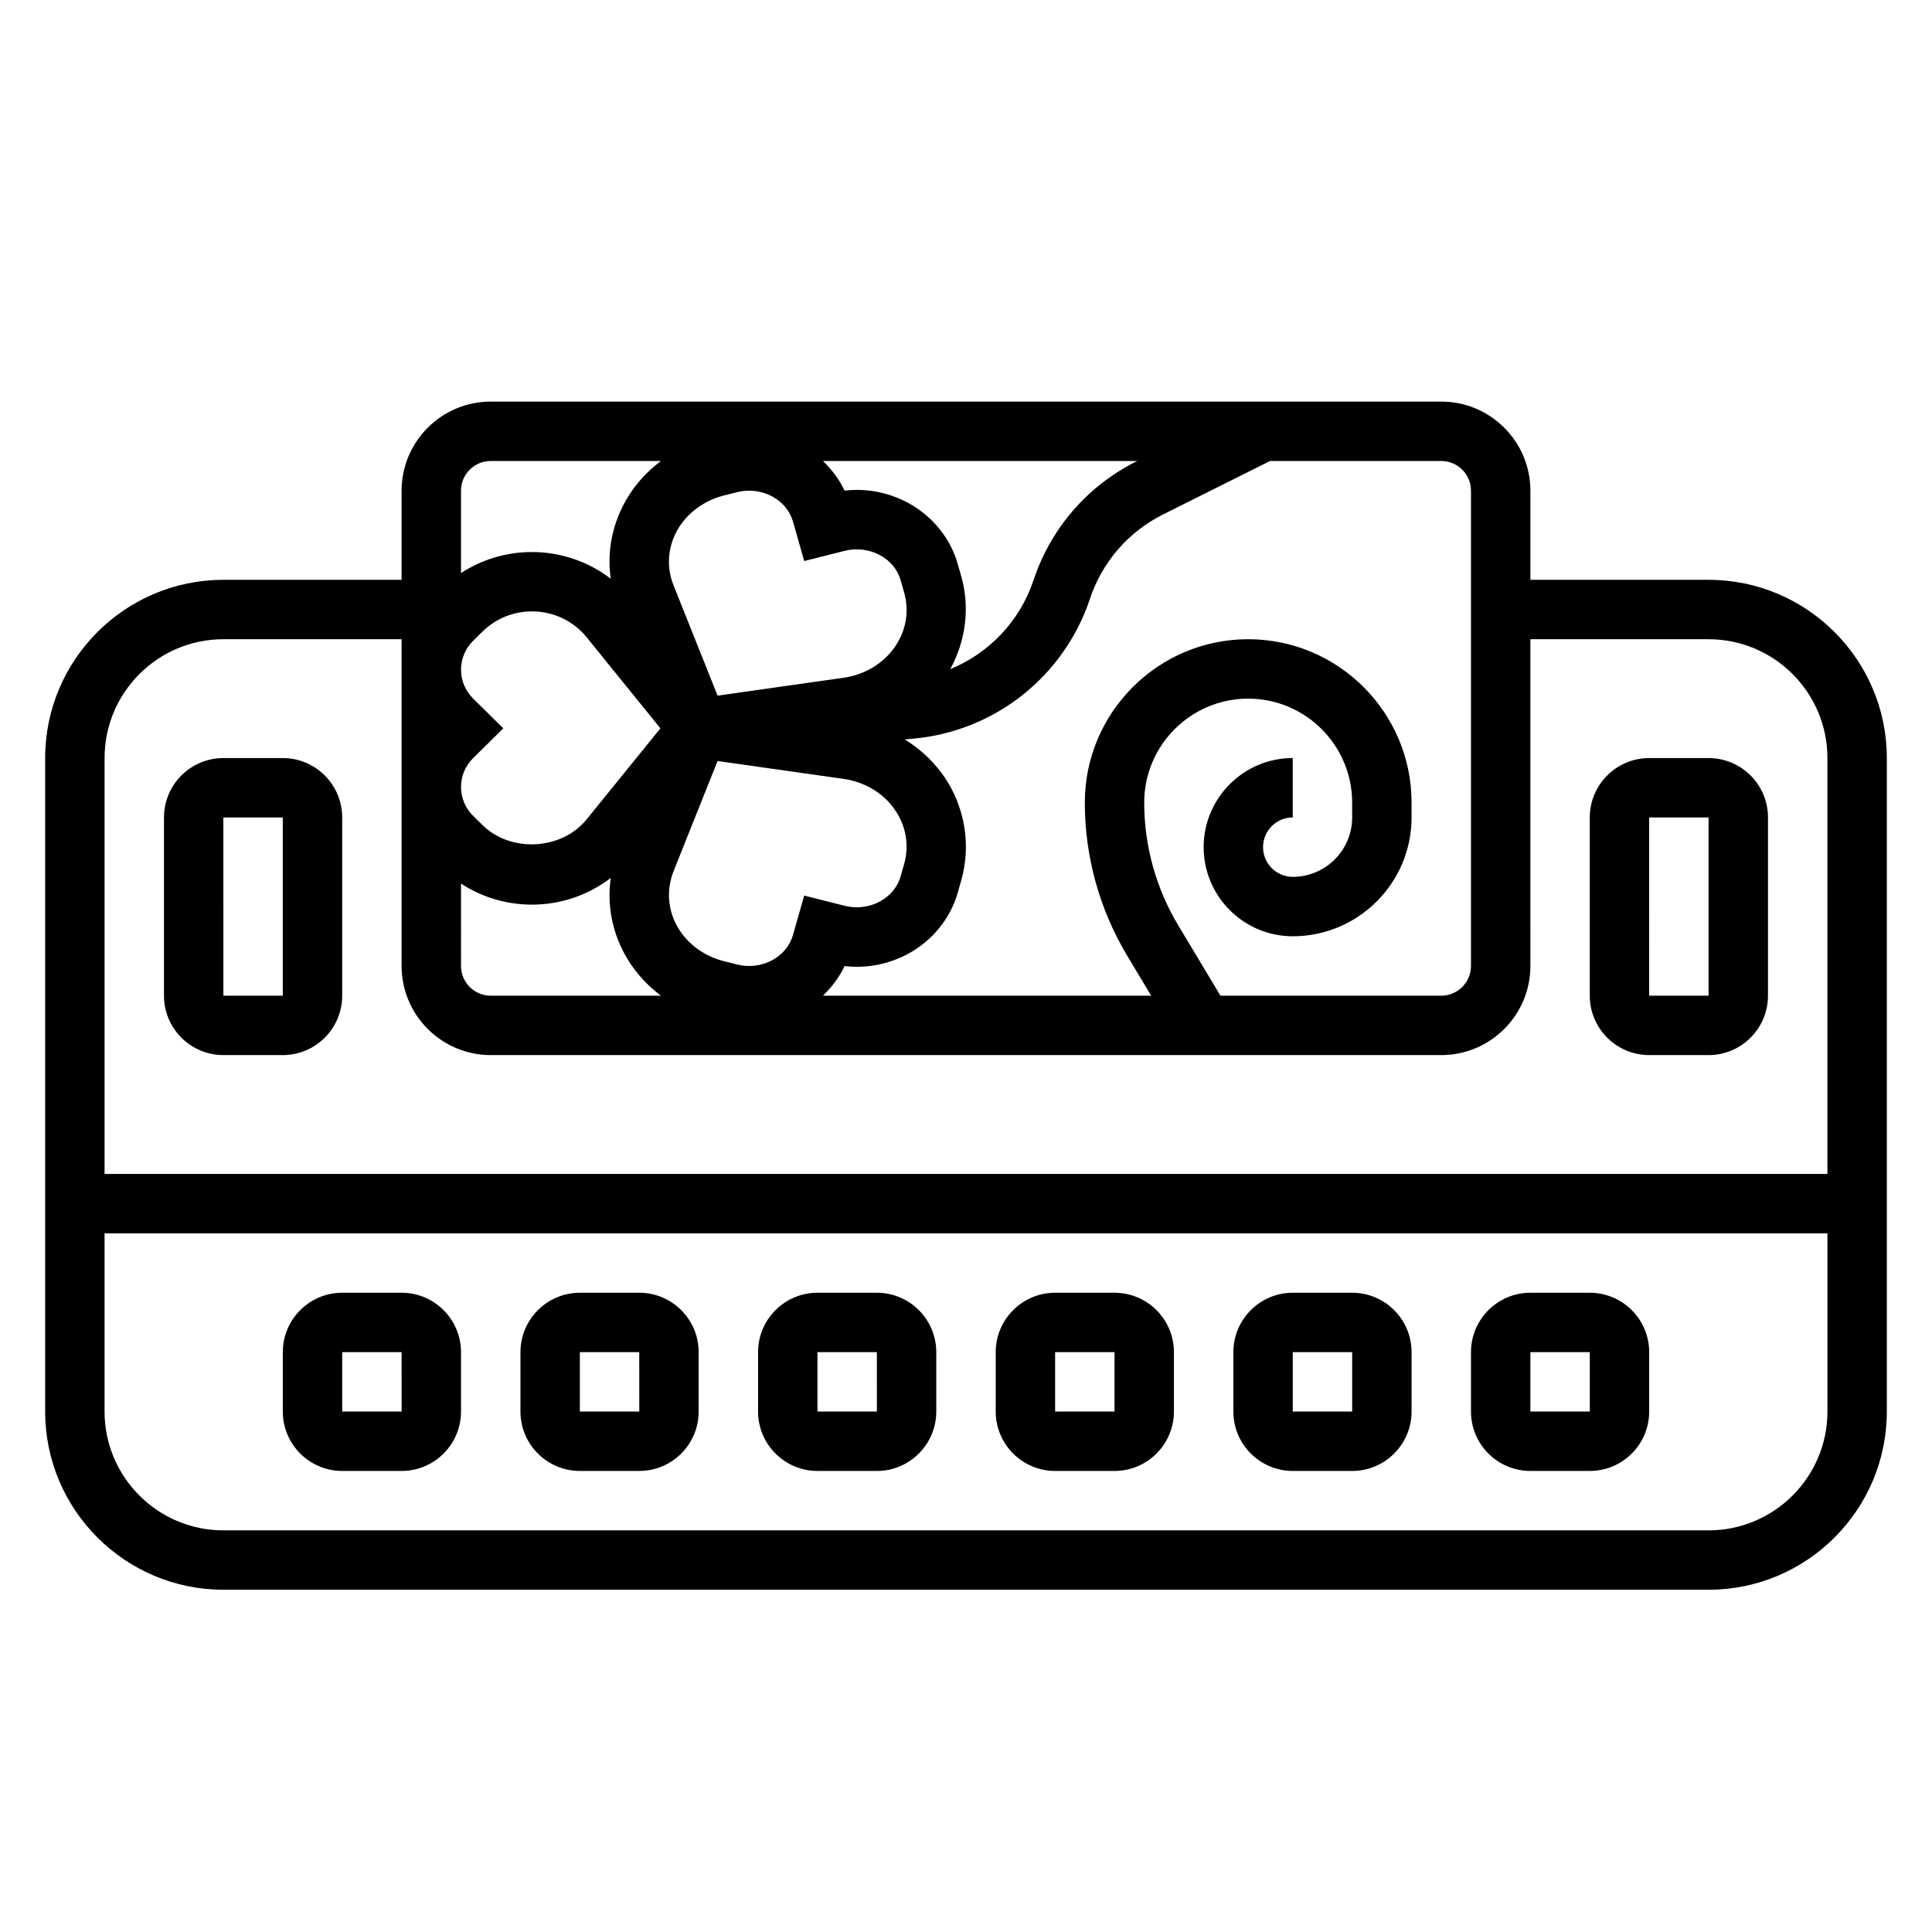 <?xml version="1.0" encoding="UTF-8"?>
<!-- Uploaded to: SVG Repo, www.svgrepo.com, Generator: SVG Repo Mixer Tools -->
<svg fill="#000000" width="800px" height="800px" version="1.1" viewBox="144 144 512 512" xmlns="http://www.w3.org/2000/svg">
 <g>
  <path d="m250.43 486.59h-15.742c-8.684 0-15.742 7.062-15.742 15.742v15.742c0 8.684 7.062 15.742 15.742 15.742h15.742c8.684 0 15.742-7.062 15.742-15.742v-15.742c0.004-8.68-7.059-15.742-15.742-15.742zm-15.742 31.488v-15.742h15.742l0.008 15.742z"/>
  <path d="m313.41 486.59h-15.742c-8.684 0-15.742 7.062-15.742 15.742v15.742c0 8.684 7.062 15.742 15.742 15.742h15.742c8.684 0 15.742-7.062 15.742-15.742v-15.742c0-8.68-7.059-15.742-15.742-15.742zm-15.742 31.488v-15.742h15.742l0.008 15.742z"/>
  <path d="m376.38 486.59h-15.742c-8.684 0-15.742 7.062-15.742 15.742v15.742c0 8.684 7.062 15.742 15.742 15.742h15.742c8.684 0 15.742-7.062 15.742-15.742v-15.742c0-8.68-7.059-15.742-15.742-15.742zm-15.746 31.488v-15.742h15.742l0.008 15.742z"/>
  <path d="m596.8 297.66h-47.23v-23.617c0-13.02-10.598-23.617-23.617-23.617h-251.91c-13.02 0-23.617 10.598-23.617 23.617v23.617h-47.23c-26.047 0-47.23 21.184-47.23 47.23v173.18c0 26.047 21.184 47.23 47.23 47.23h393.6c26.047 0 47.23-21.184 47.23-47.23v-173.18c0-26.047-21.184-47.23-47.23-47.23zm-62.977-23.617v125.95c0 4.344-3.535 7.871-7.871 7.871h-58.52l-11.203-18.664c-5.883-9.816-9-21.059-9-32.504 0-15.191 12.359-27.551 27.551-27.551s27.551 12.359 27.551 27.551l0.004 3.934c0 8.684-7.062 15.742-15.742 15.742-4.336 0-7.871-3.527-7.871-7.871s3.535-7.871 7.871-7.871v-15.742c-13.02 0-23.617 10.598-23.617 23.617s10.598 23.617 23.617 23.617c17.367 0 31.488-14.121 31.488-31.488v-3.938c0-23.867-19.422-43.297-43.297-43.297-23.879 0-43.297 19.43-43.297 43.297 0 14.297 3.891 28.348 11.25 40.605l6.336 10.562h-86.98c2.363-2.281 4.344-4.914 5.723-7.84 5.863 0.668 11.73-0.473 16.918-3.297 6.383-3.473 11.148-9.352 13.074-16.152l0.938-3.305c2.481-8.73 1.164-18.215-3.613-26.031-2.852-4.652-6.769-8.445-11.352-11.281l2.305-0.211c21.555-1.961 39.902-16.5 46.75-37.031 3.273-9.816 10.172-17.766 19.422-22.395l28.32-14.152h45.371c4.34 0 7.875 3.523 7.875 7.871zm-267.65 104.12c5.543 3.613 12.02 5.574 18.805 5.574 7.684 0 14.957-2.543 20.875-7.07-1.055 7.414 0.465 14.996 4.535 21.648 2.289 3.746 5.289 6.941 8.762 9.547l-45.105 0.004c-4.336 0-7.871-3.527-7.871-7.871zm3.227-49.02c-2.078-2.062-3.227-4.777-3.227-7.672 0-2.883 1.148-5.606 3.219-7.66l2.457-2.418c3.504-3.457 8.164-5.367 13.129-5.367 5.676 0 10.957 2.496 14.492 6.863l19.547 24.129-19.555 24.121c-6.621 8.172-20.113 8.91-27.621 1.488l-2.449-2.41c-2.07-2.047-3.219-4.773-3.219-7.652 0-2.891 1.148-5.613 3.219-7.668l7.988-7.879zm84.742 62.664c-0.797 2.785-2.731 5.141-5.465 6.637-2.801 1.527-6.227 1.969-9.383 1.148l-3.496-0.883c-5.047-1.273-9.414-4.426-11.98-8.613-2.891-4.731-3.344-10.336-1.211-15.484l11.555-28.938 33.387 4.738c6.008 0.859 11.172 4.156 14.16 9.035 2.527 4.125 3.195 8.926 1.898 13.516l-0.938 3.297c-0.797 2.785-2.731 5.141-5.449 6.621l-0.008 0.008c-2.816 1.527-6.242 1.961-9.391 1.148l-10.699-2.699zm44.609-95.039-0.938-3.305c-1.93-6.793-6.699-12.676-13.066-16.145-5.203-2.832-11.09-3.969-16.934-3.305-1.379-2.938-3.363-5.566-5.723-7.84h83.27l-0.141 0.07c-13.012 6.504-22.719 17.695-27.324 31.504-3.629 10.879-11.801 19.375-22.066 23.578 4.113-7.523 5.254-16.348 2.922-24.559zm-74.941-12.824c2.574-4.195 6.941-7.344 11.98-8.621l3.496-0.883c1.055-0.266 2.133-0.398 3.211-0.398 2.164 0 4.312 0.527 6.188 1.551 2.731 1.488 4.668 3.84 5.465 6.637l2.977 10.453 10.707-2.699c3.156-0.812 6.566-0.379 9.391 1.156 2.723 1.48 4.66 3.824 5.449 6.621l0.938 3.305c1.301 4.582 0.629 9.375-1.898 13.5-2.992 4.887-8.156 8.188-14.145 9.047l-33.402 4.738-11.594-29.031c-2.098-5.055-1.641-10.66 1.238-15.375zm-49.766-17.773h45.105c-3.473 2.606-6.473 5.801-8.762 9.555-4.07 6.652-5.598 14.242-4.543 21.633-5.918-4.527-13.188-7.062-20.867-7.062-6.785 0-13.266 1.961-18.805 5.574v-21.828c0-4.348 3.531-7.871 7.871-7.871zm-70.848 47.23h47.23v86.594c0 13.02 10.598 23.617 23.617 23.617h251.91c13.02 0 23.617-10.598 23.617-23.617l-0.004-86.594h47.23c17.367 0 31.488 14.121 31.488 31.488v110.21h-456.57v-110.21c0-17.367 14.121-31.488 31.488-31.488zm393.6 236.16h-393.6c-17.367 0-31.488-14.121-31.488-31.488v-47.23h456.58v47.23c0 17.367-14.125 31.488-31.488 31.488z"/>
  <path d="m565.31 486.59h-15.742c-8.684 0-15.742 7.062-15.742 15.742v15.742c0 8.684 7.062 15.742 15.742 15.742h15.742c8.684 0 15.742-7.062 15.742-15.742v-15.742c0-8.68-7.062-15.742-15.742-15.742zm0 31.488h-15.742v-15.742h15.742z"/>
  <path d="m502.34 486.59h-15.742c-8.684 0-15.742 7.062-15.742 15.742v15.742c0 8.684 7.062 15.742 15.742 15.742h15.742c8.684 0 15.742-7.062 15.742-15.742v-15.742c0-8.68-7.059-15.742-15.742-15.742zm0 31.488h-15.742v-15.742h15.742z"/>
  <path d="m439.36 486.59h-15.742c-8.684 0-15.742 7.062-15.742 15.742v15.742c0 8.684 7.062 15.742 15.742 15.742h15.742c8.684 0 15.742-7.062 15.742-15.742v-15.742c0-8.68-7.059-15.742-15.742-15.742zm0 31.488h-15.742v-15.742h15.742z"/>
  <path d="m203.2 423.61h15.742c8.684 0 15.742-7.062 15.742-15.742v-47.23c0-8.684-7.062-15.742-15.742-15.742l-15.742-0.004c-8.684 0-15.742 7.062-15.742 15.742v47.23c-0.004 8.688 7.059 15.746 15.742 15.746zm0-62.977h15.742v47.23l-15.742 0.004-0.008-47.23z"/>
  <path d="m581.05 423.61h15.742c8.684 0 15.742-7.062 15.742-15.742v-47.23c0-8.684-7.062-15.742-15.742-15.742h-15.742c-8.684 0-15.742 7.062-15.742 15.742v47.23c0 8.684 7.059 15.742 15.742 15.742zm0-62.977h15.742v47.23h-15.742l-0.008-47.23z"/>
 </g>
</svg>